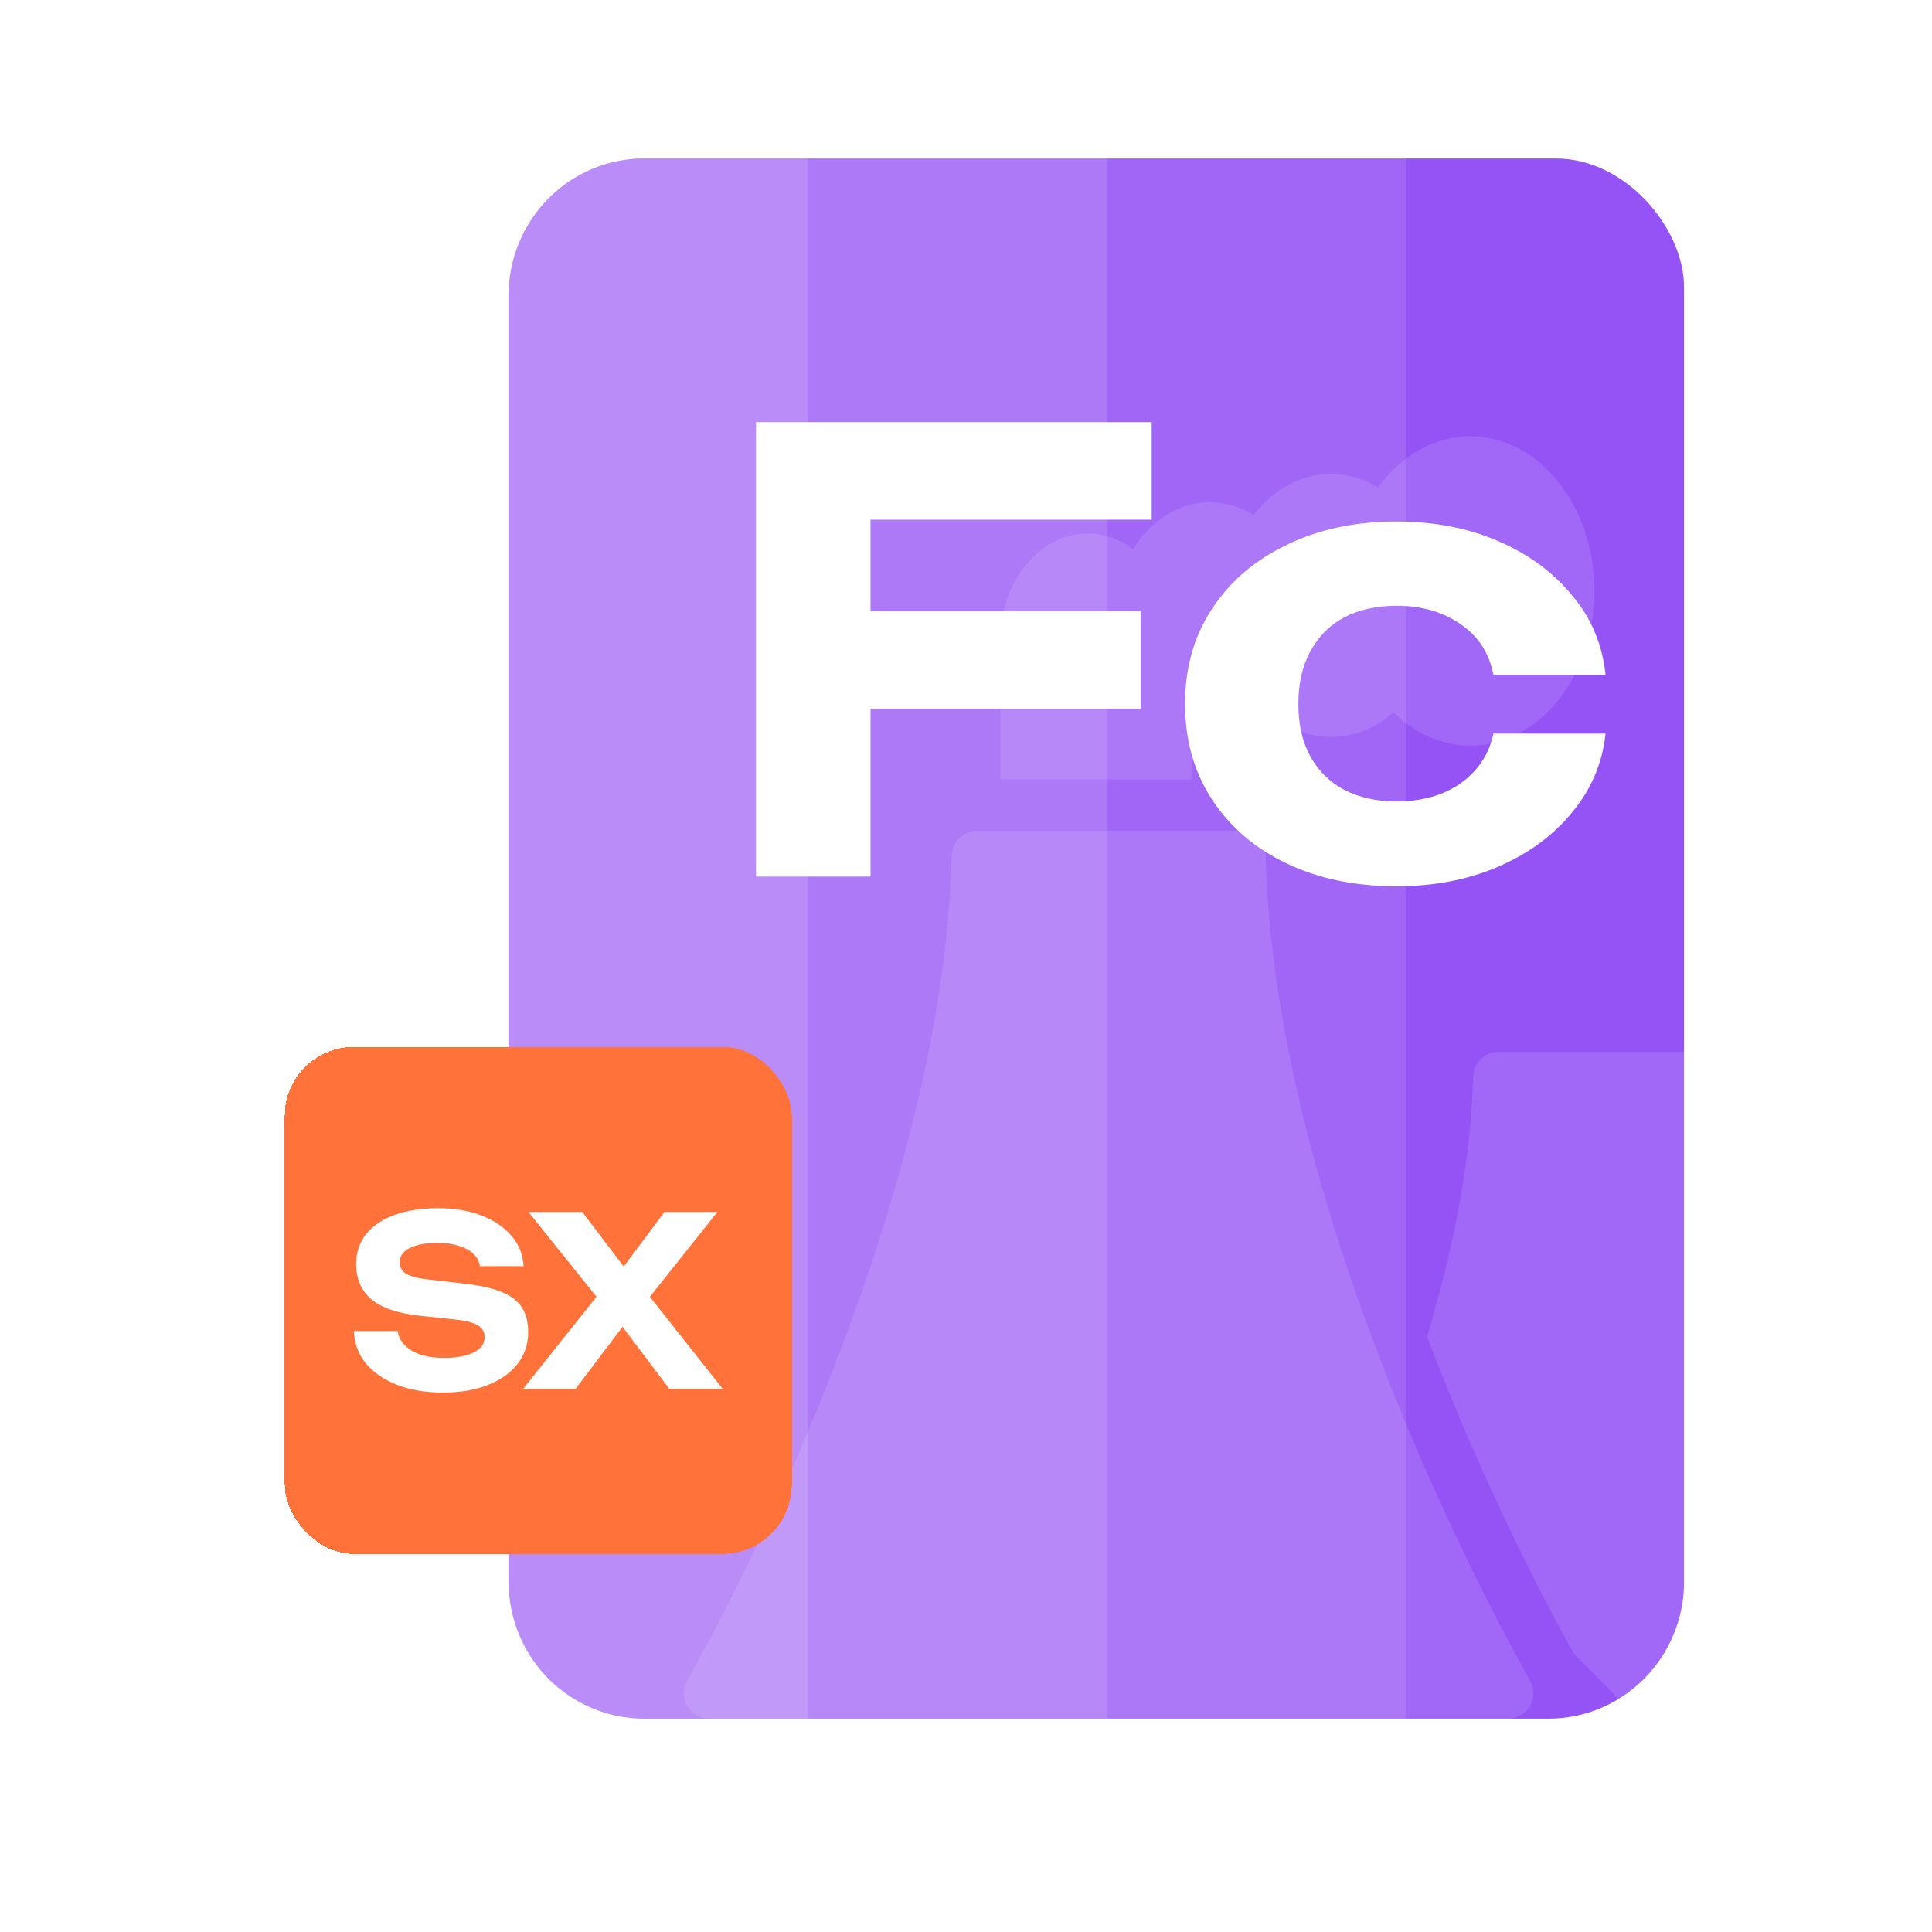 <svg width="93" height="93" viewBox="0 0 93 93" fill="none" xmlns="http://www.w3.org/2000/svg">
<g clip-path="url(#clip0_7207_14512)">
<path d="M81.066 13.8C81.066 10.391 78.332 7.627 74.96 7.627H31.009C27.404 7.627 24.48 10.583 24.48 14.228V76.13C24.48 79.776 27.404 82.731 31.009 82.731H74.537C78.142 82.731 81.066 79.776 81.066 76.13V13.8Z" fill="#8A40F4"/>
<path opacity="0.4" d="M38.884 27.43V76.13V82.731H24.48V7.627H28.912H38.884V27.43Z" fill="white"/>
<path opacity="0.3" d="M53.286 27.43V76.13V82.731H38.883V7.627H43.315H53.286V27.43Z" fill="white"/>
<path opacity="0.2" d="M67.693 27.43V76.13V82.731H53.289V7.627H57.721H67.693V27.43Z" fill="white"/>
<path opacity="0.1" d="M82.095 27.43V76.13V82.731H67.691V7.627H72.123H82.095V27.43Z" fill="white"/>
<path d="M33.085 82.115C33.282 82.498 33.702 82.732 34.134 82.732H72.579C73.023 82.732 73.431 82.498 73.653 82.115C73.875 81.732 73.863 81.263 73.641 80.88C73.53 80.67 61.369 59.645 60.925 41.188C60.9 40.522 60.357 39.991 59.69 39.991H47.048C46.369 39.991 45.826 40.522 45.813 41.188C45.356 59.621 33.208 80.67 33.085 80.88C32.862 81.263 32.862 81.732 33.085 82.115Z" fill="white" fill-opacity="0.12"/>
<path d="M78.861 82.731H90.935C91.379 82.731 91.787 82.497 92.009 82.114C92.231 81.731 92.231 81.262 92.009 80.88C91.91 80.719 83.021 65.311 82.688 51.842C82.675 51.163 82.12 50.632 81.453 50.632H72.144C71.478 50.632 70.922 51.163 70.91 51.842C70.811 55.595 70.07 59.768 68.688 64.336C71.737 72.349 75.107 78.448 75.762 79.608L78.861 82.731Z" fill="white" fill-opacity="0.12"/>
<path d="M76.753 28.447C76.753 24.348 74.074 21.002 70.778 21.002C69.062 21.002 67.457 21.916 66.333 23.472C65.629 23.04 64.864 22.817 64.062 22.817C62.63 22.817 61.296 23.546 60.346 24.793C59.691 24.398 58.975 24.175 58.234 24.175C56.753 24.175 55.395 25.052 54.543 26.435C53.901 25.953 53.148 25.681 52.345 25.681C50.037 25.681 48.16 27.978 48.16 30.793V37.521H57.383V36.361C57.383 35.892 57.765 35.509 58.234 35.509C59.284 35.509 60.284 35.089 61.074 34.324C62.815 35.867 65.37 35.855 67.074 34.287C68.123 35.324 69.407 35.892 70.778 35.892C74.074 35.892 76.753 32.558 76.753 28.447Z" fill="white" fill-opacity="0.12"/>
</g>
<g filter="url(#filter0_d_7207_14512)">
<path d="M37.626 27.97H53.464V32.666H37.626V27.97ZM53.989 18.87V23.566H37.743L40.455 20.854V40.746H34.943V18.87H53.989ZM75.836 33.862C75.68 35.301 75.136 36.575 74.202 37.683C73.288 38.791 72.102 39.657 70.644 40.279C69.205 40.901 67.581 41.212 65.773 41.212C63.77 41.212 62.001 40.843 60.465 40.104C58.928 39.365 57.733 38.334 56.877 37.012C56.022 35.69 55.594 34.164 55.594 32.433C55.594 30.702 56.022 29.186 56.877 27.883C57.733 26.561 58.928 25.53 60.465 24.791C62.001 24.033 63.77 23.654 65.773 23.654C67.581 23.654 69.205 23.965 70.644 24.587C72.102 25.209 73.288 26.075 74.202 27.183C75.136 28.272 75.68 29.555 75.836 31.033H70.44C70.226 29.963 69.691 29.147 68.836 28.583C67.999 28 66.979 27.708 65.773 27.708C64.82 27.708 63.984 27.893 63.265 28.262C62.565 28.632 62.02 29.176 61.631 29.895C61.242 30.596 61.048 31.441 61.048 32.433C61.048 33.425 61.242 34.27 61.631 34.971C62.02 35.67 62.565 36.205 63.265 36.575C63.984 36.944 64.82 37.129 65.773 37.129C66.998 37.129 68.029 36.837 68.865 36.254C69.701 35.651 70.226 34.854 70.44 33.862H75.836Z" fill="white"/>
</g>
<g filter="url(#filter1_d_7207_14512)">
<rect x="11.488" y="48.174" width="24.407" height="24.407" rx="3.328" fill="#FF733B" shape-rendering="crispEdges"/>
<path d="M14.816 61.853H16.922C16.959 62.111 17.073 62.337 17.264 62.534C17.455 62.731 17.708 62.882 18.024 62.988C18.348 63.094 18.723 63.147 19.149 63.147C19.759 63.147 20.237 63.06 20.582 62.886C20.935 62.712 21.111 62.466 21.111 62.148C21.111 61.906 21.008 61.721 20.803 61.592C20.604 61.456 20.229 61.358 19.678 61.297L18.08 61.127C16.97 61.013 16.165 60.749 15.665 60.332C15.173 59.916 14.927 59.349 14.927 58.63C14.927 58.062 15.088 57.578 15.412 57.177C15.742 56.776 16.202 56.47 16.79 56.258C17.385 56.046 18.08 55.94 18.873 55.94C19.66 55.94 20.354 56.057 20.957 56.292C21.56 56.527 22.041 56.852 22.401 57.268C22.761 57.684 22.956 58.172 22.985 58.732H20.88C20.85 58.498 20.747 58.301 20.571 58.142C20.402 57.975 20.171 57.847 19.877 57.756C19.59 57.658 19.244 57.609 18.84 57.609C18.282 57.609 17.837 57.692 17.506 57.858C17.183 58.017 17.021 58.248 17.021 58.551C17.021 58.778 17.117 58.955 17.308 59.084C17.506 59.213 17.855 59.307 18.355 59.368L20.042 59.561C20.814 59.644 21.431 59.776 21.894 59.958C22.357 60.139 22.691 60.389 22.897 60.707C23.103 61.025 23.206 61.426 23.206 61.91C23.206 62.493 23.033 63.003 22.688 63.442C22.35 63.873 21.872 64.21 21.255 64.452C20.645 64.694 19.932 64.816 19.116 64.816C18.271 64.816 17.528 64.691 16.889 64.441C16.257 64.191 15.757 63.847 15.39 63.408C15.03 62.962 14.838 62.443 14.816 61.853Z" fill="white"/>
<path d="M28.554 60.843V59.561L32.567 64.634H29.998L27.253 60.991H28.245L25.489 64.634H22.965L27 59.572V60.832L23.218 56.122H25.809L28.312 59.413H27.308L29.767 56.122H32.313L28.554 60.843Z" fill="white"/>
</g>
<defs>
<filter id="filter0_d_7207_14512" x="34.943" y="18.87" width="42.343" height="23.792" filterUnits="userSpaceOnUse" color-interpolation-filters="sRGB">
<feFlood flood-opacity="0" result="BackgroundImageFix"/>
<feColorMatrix in="SourceAlpha" type="matrix" values="0 0 0 0 0 0 0 0 0 0 0 0 0 0 0 0 0 0 127 0" result="hardAlpha"/>
<feOffset dx="1.45" dy="1.45"/>
<feComposite in2="hardAlpha" operator="out"/>
<feColorMatrix type="matrix" values="0 0 0 0 0.067 0 0 0 0 0.067 0 0 0 0 0.067 0 0 0 0.25 0"/>
<feBlend mode="normal" in2="BackgroundImageFix" result="effect1_dropShadow_7207_14512"/>
<feBlend mode="normal" in="SourceGraphic" in2="effect1_dropShadow_7207_14512" result="shape"/>
</filter>
<filter id="filter1_d_7207_14512" x="11.488" y="48.174" width="26.625" height="26.626" filterUnits="userSpaceOnUse" color-interpolation-filters="sRGB">
<feFlood flood-opacity="0" result="BackgroundImageFix"/>
<feColorMatrix in="SourceAlpha" type="matrix" values="0 0 0 0 0 0 0 0 0 0 0 0 0 0 0 0 0 0 127 0" result="hardAlpha"/>
<feOffset dx="2.219" dy="2.219"/>
<feComposite in2="hardAlpha" operator="out"/>
<feColorMatrix type="matrix" values="0 0 0 0 0.067 0 0 0 0 0.067 0 0 0 0 0.067 0 0 0 0.25 0"/>
<feBlend mode="normal" in2="BackgroundImageFix" result="effect1_dropShadow_7207_14512"/>
<feBlend mode="normal" in="SourceGraphic" in2="effect1_dropShadow_7207_14512" result="shape"/>
</filter>
<clipPath id="clip0_7207_14512">
<rect x="24.477" y="7.63" width="56.585" height="75.104" rx="6.173" fill="white"/>
</clipPath>
</defs>
</svg>

